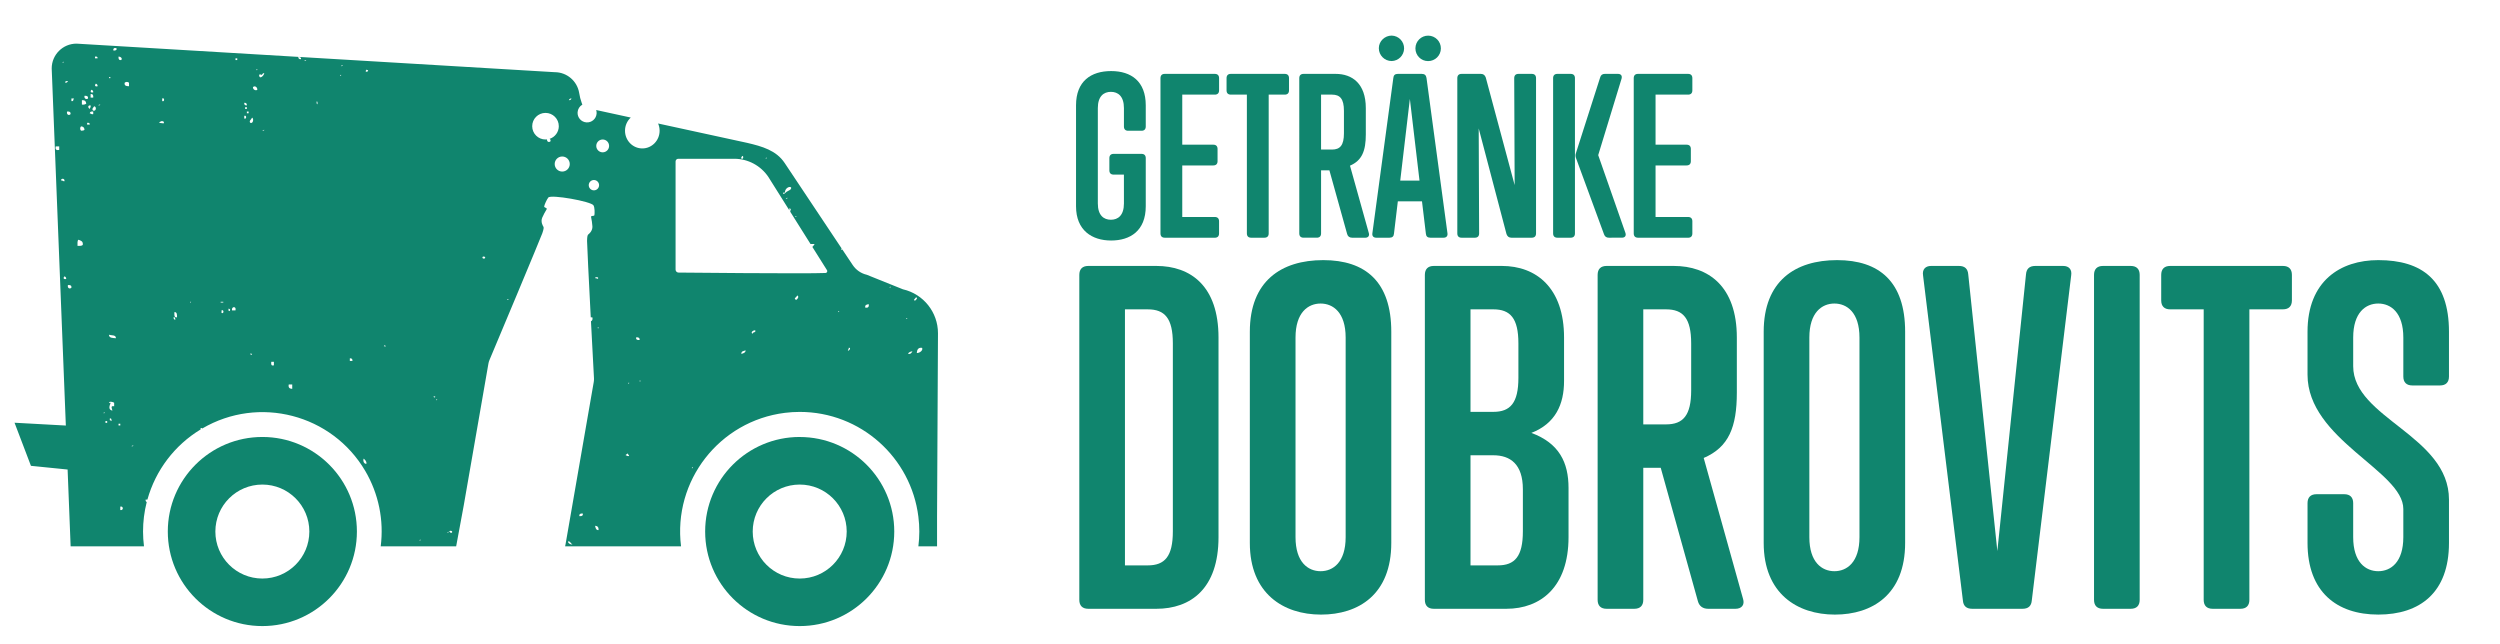 <svg xmlns="http://www.w3.org/2000/svg" id="Ebene_1" data-name="Ebene 1" viewBox="0 0 3503.88 902.93"><defs><style>      .cls-1 {        fill: #10856e;      }    </style></defs><path class="cls-1" d="M1120.84,612.44c-73.19,0-132.52,59.32-132.53,132.51,0,73.19,59.32,132.52,132.51,132.53,73.18,0,132.51-59.3,132.53-132.48,0-73.18-59.33-132.51-132.51-132.52M1186.7,745c0,36.38-29.49,65.87-65.87,65.87s-65.87-29.49-65.87-65.87,29.49-65.87,65.87-65.87h.01c36.37,0,65.86,29.49,65.86,65.86h0"></path><path class="cls-1" d="M367.7,612.44c-73.19,0-132.52,59.33-132.52,132.52s59.33,132.52,132.52,132.52,132.5-59.31,132.52-132.48c.02-73.19-59.29-132.54-132.48-132.56h-.04ZM433.56,745c0,36.37-29.5,65.86-65.87,65.85-36.37,0-65.86-29.5-65.85-65.87,0-36.37,29.49-65.85,65.86-65.85s65.86,29.49,65.86,65.86h0Z"></path><path class="cls-1" d="M1265.63,405.53l-18.3-7.36c-.12.01-.25.03-.37.06,0-.08.06-.11.07-.18l-20.82-8.38h0l-11.37-4.57c-8.05-1.86-15.09-6.73-19.68-13.6l-14.56-21.8c-1.52.48-2.69.28-1-1.49l-79.87-119.8c-11.76-17.64-31.46-23.26-52.75-28.23l-124.61-27.1c1.4,3.2,2.12,6.65,2.12,10.14,0,13.71-10.86,24.82-24.24,24.82s-24.25-11.11-24.25-24.82c-.02-7.02,2.9-13.72,8.06-18.48l-48.46-10.54c.5,1.59.7,3.26.59,4.93-.51,7.36-6.88,12.92-14.24,12.41-7.36-.51-12.92-6.88-12.41-14.24.3-4.44,2.8-8.44,6.66-10.66l-.89-2.4c-1.63-4.52-2.82-9.19-3.54-13.94-2.76-16.81-17.29-29.14-34.32-29.14l-358.67-21.41c1.41.68,3.74.43,3,3.22-2.51.21-3.69-.91-3.65-3.25L107.23,61.16c-19.2,0-34.77,15.57-34.77,34.77h0l19.82,500.49-71.91-3.95,23,60.41,51.39,5.18,4.24,107.65h102.81c-.87-6.87-1.31-13.79-1.33-20.71,0-13.96,1.73-27.87,5.18-41.4-1.18-.49-1.75-1.57-1.59-3.38h2.52c11.45-41.09,38.14-76.27,74.63-98.36.1-.62.07-1.25-.09-1.86,1.26-.33,1.93,0,2.29.59,79.55-46.67,181.88-20.02,228.55,59.54,18.68,31.84,26.28,68.97,21.62,105.58h105.74l10.67-57.59c8.73-50.14,17.46-100.28,26.18-150.43l8.36-48.09c.31-1.74.81-3.44,1.5-5.07,9-21.12,72.11-171.88,74.09-177.76,2.06-6.12,2-7.76,1.6-8.78-.03-.08-.07-.17-.12-.24-.56-.84-4.22-6.74-1.65-12.72,1.8-4.06,3.87-7.98,6.21-11.75.31-.52.14-1.19-.38-1.5-.03-.02-.07-.04-.1-.05l-2.38-1.27c-.44-.22-.69-.69-.62-1.18.47-2.63,3.54-9.5,5.79-12.42,3.59-4.63,60.23,5.44,63.35,11,1.82,3.26,1.71,11,1.26,13.64-.1.49-.5.86-1,.9l-2.68.39c-.61.05-1.06.59-1.01,1.2,0,.03,0,.07.01.1.93,4.34,1.56,8.73,1.88,13.16.4,6.5-5,10.81-5.85,11.42-.07.05-.14.11-.19.18-.68.84-1.34,2.35-1.46,8.8-.07,3.51,2.6,57,5.18,107.11.76-.1,1.54-.1,2.3,0,.66,3.18-.26,4.76-2,5.52,1.89,36.58,3.67,70.24,4.22,79.75.1,1.77,0,3.54-.3,5.28l-8.37,48.08c-6.34,36.47-12.67,72.94-19,109.4l-12,69.06c-.24,1.39-.52,2.58-.77,3.88h162.47c-11.46-91.87,53.73-175.64,145.6-187.1,6.87-.86,13.79-1.29,20.72-1.29,85.55,0,156.08,64.1,166.31,146.88,1.77,13.78,1.77,27.73,0,41.51h26.18v-41.53l1.3-257.07c0-29.44-20.32-54.98-49-61.6ZM166.14,79.31c3.3.08,5.89,2.79,3.68,4.89-3.23.37-4.02-1.69-3.68-4.89ZM168.6,593.85v2.45h-2.46v-2.45h2.46ZM163.7,68.31c-.3,2.15-2.1,2.78-4.89,2.44-.57-3.75,3.07-4.36,4.89-2.44ZM155.14,108.64c-.11.68-.74,1.14-1.42,1.03-.53-.08-.95-.5-1.03-1.03.55-1.78,1.07.12,2.45,0ZM162.47,474.07c-4.46-.41-9.66-.12-9.78-4.88,3.72,1.17,9.96-.19,9.78,4.88ZM160,564.52v4.89c-5.93-1.19-2.83,3.53-2.45,6.11-6.36-1.22-4.05-6.88-2.44-11h-2.45c.54-2.72,6.53-.96,7.34,0ZM156.33,590.18c-1-.23-1.22-1.22-2.45-1.22v-2.44c2.64-.58,2.36,1.74,2.48,3.66h-.03ZM147.77,590.18h2.44v2.45h-2.41l-.03-2.45ZM146.57,578c.64.63-.88,1.56-1.22,1.23-.64-.68.89-1.61,1.22-1.23ZM140.46,146.57c0,1.19-1.5.95-2.45,1.22.04-1.23,1.5-.99,2.45-1.26v.04ZM133.12,79.35c2.45-.42,3.83.25,3.67,2.44h-3.67v-2.44ZM136.79,120.9c-4.25,1.07-4.2-1.88-2.45-3.66,1.6.44,2.64,1.97,2.45,3.62v.04ZM130.67,155.13c-2.65-2.55.15-4,1.23-6.12,3.63.07,3.27,7.25-1.23,6.08v.04ZM130.67,156.34v3.66c-2.56.52-3.24-.84-4.89-1.22.29-2.18,2.1-2.78,4.89-2.48v.04ZM128.23,125.79c1.61.44,2.65,2.01,2.44,3.67-4.24,1.03-4.19-1.92-2.44-3.71v.04ZM127,131.86c3.22-.36,4,1.69,3.67,4.89h-3.67v-4.89ZM127,147.75c.52,2.55-.84,3.24-1.22,4.89-2.54-1.23-3.35-5.41,1.22-4.89ZM125.78,174.64h-3.67v-2.45c2.45-.41,3.82.26,3.67,2.45ZM118.44,134.31c3.2-.34,5.26.44,4.9,3.67-1.7,1.8-5.83.63-4.9-3.67ZM114.77,140.41c4-.31,5.88,1.46,6.11,4.9-1.79,1.22-3.99,1.66-6.11,1.22v-6.12ZM113.55,177.08c3.11.15,4.75,1.78,4.89,4.9-1.09.94-2.76,1.31-4.89,1.21-1.58-1.73-1.58-4.38,0-6.11ZM109.88,336c3.27,1.21,6.92,2,6.11,7.33-1.44,1.41-4.32,1.38-7.34,1.22.01-3.28-.46-7.01,1.23-8.55ZM100.09,138h3.67c-1.3,1.14-.38,4.5-3.67,3.66v-3.66ZM100.09,403.21c-2.29,2.4-5.89.7-4.89-3.67,3.2-.36,5.26.46,4.89,3.65v.02ZM98.87,160c-2.29,2.41-5.89.71-4.89-3.67,3.2-.33,5.25.42,4.89,3.67ZM95.2,113.53c-.44,1.62-2,2.67-3.67,2.47-.53-2.63,1.75-2.36,3.67-2.47ZM89.08,86.64c.64.63-.88,1.56-1.22,1.22-.63-.63.88-1.56,1.22-1.22ZM83,210.08c-4.22.95-5.85-.68-4.9-4.89h4.9v4.89ZM85.44,252.86c.22-3.55,5.81-3,4.89,1.22-2.22.15-2.6-1.5-4.92-1.22h.03ZM90.3,387.3c1.63.45,2.68,2.03,2.45,3.7-4.24,1-4.19-1.92-2.45-3.7ZM168.59,714.85v-4.85c4.71-1,4.71,5.81,0,4.85ZM180.82,120.85c-3.58-.09-6.89-.44-6.11-4.89,1.73-1.57,4.38-1.57,6.11,0v4.89ZM184.5,625.62c0-1.19,1.49-1,2.44-1.22-.03,1.19-1.5.95-2.44,1.23h0ZM229.33,172.93l-6.39-.76c1.35-2.2,4.6-3.44,6.81-1.21.06.69-.09,1.38-.42,1.98h0ZM227.33,141.63v-3.63c3.54-1.82,3.54,5.44-.02,3.64h.02ZM243.23,444.73c2.61-.57,2.33,1.75,2.45,3.67-1.62-.44-2.67-2-2.47-3.66h.02ZM244.46,437.4c3.77-.11,3.64,3.69,3.66,7.33-4.4.72-3.74-3.61-3.68-7.32h.02ZM266.46,423.95c-.35-.35,0-.78.36-1h1c.18.58-1.06,1.33-1.37,1.05v-.05ZM309.27,422.95h3.67v1.05h-3.67v-1.05ZM310.5,438.67v-3.67c3.55-1.83,3.55,5.43,0,3.64v.03ZM320.29,432.55c5.6.82-1,7.4,0,0ZM330.06,435h-4.88c-1.11-5.72,6.46-6.3,4.87,0h0ZM332.51,84.2h-2.46v-2.45h2.46v2.45ZM342.29,144.08c2.67-.22,3.89,1,3.67,3.67-2.64.22-3.86-1-3.67-3.67ZM346,150.2v2.44h-2.45v-2.44h2.45ZM342.33,166.09v-3.67c3.53-1.8,3.53,5.46-.04,3.67h.04ZM348.45,158.75h-2.45v-2.45h2.45v2.45ZM350.89,496.08c.54-1.79,1.08.12,2.45,0,0,.69-.56,1.24-1.24,1.24s-1.24-.56-1.24-1.24h.04ZM350.89,172.19c-2.59-2.56,1.44-4.76,2.45-7.33,2.57,1.14,1.66,8.89-2.49,7.33h.04ZM354.56,122.09c2.52-2.54,6.21,0,6.12,3.66-1.85,1.83-6.36.12-6.16-3.66h.04ZM359.45,97.64c.23-1.39,1.24-.67,1.23,0-.27,1.36-1.27.68-1.27,0h.04ZM368,183.19c0-1.18,1.5-.94,2.44-1.21-.05,1.18-1.51.94-2.44,1.21ZM363.09,105c1.6-1.46,1.92-.47,3.67,0,1.24-.79,1.26-2.8,3.66-2.44-.48,3.38-6.78,9.76-7.33,2.44ZM383.88,512c-4.08,1.23-4-1.7-3.67-4.88h3.67v4.88ZM409.57,545c-3.52-.16-5.81-1.53-4.89-6.11h4.89v6.11ZM426.69,85.42c0-1.19,1.5-1,2.45-1.22-.03,1.18-1.5.95-2.45,1.22ZM445,145.31c-.47,2.32-1.56-.79-1.23-2.45.51-2.33,1.61.78,1.23,2.45ZM476.8,106.2c-.63-.64.89-1.56,1.23-1.23.67.64-.85,1.57-1.19,1.23h-.04ZM478.03,92.75c0-1.19,1.5-.94,2.45-1.22,0,1.19-1.48.95-2.41,1.22h-.04ZM494,505.85h-3.7v-3.66c2.7-.19,3.89,1,3.7,3.66ZM513.57,650.07c-4.25.43-5.12-5.74-3.66-7.33,1.51,2.11,4.09,3.2,3.63,7.33h.03ZM513.57,97.64c7.17,1.63-4.42,5.77,0,0ZM538,485.08c.11-.68.74-1.14,1.42-1.03.53.08.95.5,1.03,1.03-.54,1.77-1.07-.08-2.45,0ZM588.16,757.62c-.63-.63.89-1.55,1.22-1.22.62.6-.89,1.6-1.22,1.22ZM607.73,556c.55-1.78,1.08.12,2.45,0-.11.68-.74,1.14-1.42,1.03-.53-.08-.95-.5-1.03-1.03ZM611.4,560.89c-.63-.63.89-1.56,1.23-1.22.62.59-.89,1.52-1.23,1.18v.04ZM627.3,746.66c-.63-.63.88-1.56,1.23-1.22.63.56-.89,1.56-1.23,1.18v.04ZM633.42,746.66h-2.42c.23-1-.47-1.15-1.22-1.22-.52-2.44,5.54-1.82,3.64,1.18v.04ZM676.23,360.45c.43-1.47,3.25-1,3.67,0,1.1,2.61-4.48,2.8-3.67-.04v.04ZM710.48,420.34c0-1.19,1.5-.95,2.45-1.22-.04,1.15-1.5.88-2.45,1.18v.04ZM771.64,197.9c-2.07,2.17-5.2,1-5-2.5-.69.08-1.38.12-2.08.12-10.29,0-18.65-8.33-18.65-18.63s8.33-18.65,18.63-18.65c10.29,0,18.65,8.33,18.65,18.63,0,8.08-5.2,15.25-12.89,17.74,1,.48,1.54,1.5,1.34,3.25v.04ZM788,240.46c-5.83,0-10.56-4.72-10.57-10.55s4.72-10.56,10.55-10.57c5.83,0,10.56,4.72,10.57,10.55h0c0,5.84-4.72,10.56-10.55,10.57ZM797.3,140.41c.46-1.61,2.04-2.64,3.7-2.41-.46,1.6-2.02,2.63-3.67,2.41h-.03ZM796.08,758.85c3.84-.59,3.22,3.28,6.11,3.66-.19,1.7-6.56-.63-6.08-3.66h-.03ZM812,723.4c-.36-3.22,1.69-4,4.89-3.66.38,3.26-1.69,4.01-4.89,3.66ZM837.7,391c.47-.48-3.68-1.31-3.67-1.23-.34-1.97,6.6-1.77,3.67,1.23ZM838.92,459.44c-.23,1.39-1.22.68-1.22,0,.23-1.44,1.23-.71,1.22-.03v.03ZM838.92,742.98c-3.84.18-4.2-3.13-4.89-6.1,3.44.2,5.21,2.12,4.89,6.12v-.02ZM832.4,266.79c-4,0-7.25-3.25-7.25-7.25s3.25-7.25,7.25-7.25,7.25,3.25,7.25,7.25c0,4-3.23,7.24-7.23,7.25h-.02ZM844.68,213.5c-4.97,0-9-4.03-9-9s4.03-9,9-9,9,4.03,9,9-4.03,9-9,9h0,0ZM876.84,637.85c.3-1.33,2.44-.83,2.45-2.44,1.33.3.83,2.42,2.44,2.44-.18,3.04-4.14.36-4.89,0ZM880.51,537.63c-.64-.63.88-1.56,1.22-1.22.64.59-.88,1.59-1.22,1.22ZM891.51,472.85c3.2-.34,5.26.45,4.89,3.67-3.19.34-5.25-.45-4.88-3.67h-.01ZM896.41,534c.24-1.39,1.23-.68,1.23,0-.24,1.35-1.23.64-1.23,0ZM1116.07,302.9c.64.64-.88,1.57-1.21,1.22-.64-.62.88-1.55,1.21-1.22ZM1097.72,269.9h2.45c-.31-5.36,5.43-9.27,8.57-7.34,1,3.37-3.56,4.48-6.12,6.12-1.24.79-5.62,5.88-4.9,1.23h0ZM1103.85,277.23c0,1.19-1.5.95-2.45,1.22.03-1.18,1.49-.94,2.45-1.21h0ZM1074.48,221c.64.63-.88,1.56-1.21,1.22-.64-.62.88-1.54,1.21-1.22ZM1039,219.79c1,.23,1.15-.47,1.22-1.22,2.38-.48,1.79,5.57-1.22,3.67v-2.45ZM969.8,656.18c-.62-.63.89-1.56,1.23-1.22.63.63-.89,1.56-1.23,1.22ZM1039,496c-.17-3.84,3.14-4.2,6.12-4.88-.42,3.25-3.2,4.12-6.12,4.88ZM1054.9,467.89c-3.67-1.82.9-5.48,3.68-4.89,1.08,3.94-4.03,1.68-3.67,4.9h-.01ZM1116.06,420.23c-5-1.52.46-3.56,1.23-6.11,3.44,1.22.13,5.65-1.22,6.12h0ZM1157.06,382.6c-26.27,1.27-206.08-.58-206.08-.58-2.28,0-4.13-1.85-4.13-4.13h0v-151.59c0-2.08,1.67-3.76,3.75-3.77,0,0,0,0,.01,0h78.52c19.24.01,37.2,9.63,47.87,25.64l29.35,46.67c-.06-.94,0-2-.06-2.94,3.52,1.06,1.43,1.82,1.23,4.8l28.48,45.3h5.73c-1,1.37-1.81,3-3.22,4l20.71,32.93c.6,1.31.03,2.85-1.28,3.45-.3.14-.62.21-.94.23h.06ZM1174.83,437.34c-.63-.64.89-1.57,1.22-1.23.59.64-.92,1.57-1.26,1.24h.04ZM1188.29,491.12c.06.08,1.1-2.32,1.22-2.46s-.09-1.2,0-1.21c4.31-.76.07,5.44-1.26,3.68h.04ZM1212.75,431.23c-.84-4.1,2.06-4.48,4.89-4.89.55,3.83-1.1,5.46-4.93,4.9h.04ZM1247,403.13c-.64-.64.88-1.56,1.23-1.23.59.63-.93,1.56-1.23,1.23ZM1270.24,447.13c-.63-.63.89-1.56,1.22-1.21.6.61-.92,1.54-1.26,1.2h.04ZM1272.69,496.02c.84-2.41,3.26-3.26,6.12-3.67-1.17,2.14-2.32,4.24-6.16,3.65l.04.02ZM1282.48,421.47c-3.76-1.2,1.4-3.27,1.22-4.89,3.7,1.18-.59,4.11-1.26,4.88h.04ZM1284.92,494.8c.36-4.53,1.75-8,7.33-7.33,1.95,2.86-2.58,7.38-7.37,7.32h.04Z"></path><path class="cls-1" d="M1575.22,244.73h-14.39c-3.9,0-6-2.09-6-6v-17.08c0-3.9,2.1-6,6-6h39c3.9,0,6,2.09,6,6v67.45c0,34.47-21.87,48-48.55,48s-49.17-14.09-49.17-48v-141.49c0-33.87,21-48,49.17-48s48.55,14.39,48.55,48v29.67c0,3.91-2.09,6-6,6h-18.58c-3.91,0-6-2.09-6-6v-25.77c0-16.79-8.4-22.78-18.29-22.78s-18.29,6-18.29,22.78v133.68c0,16.79,8.4,22.8,18.29,22.8s18.29-6,18.29-22.8l-.03-40.46Z"></path><path class="cls-1" d="M1632.47,333.16c-3.9,0-6-2.11-6-6V109.55c0-3.91,2.1-6,6-6h70.14c3.89,0,6,2.09,6,6v17.08c0,3.9-2.11,6-6,6h-45.61v70.15h43.47c3.9,0,6,2.09,6,6v17.08c0,3.9-2.09,6-6,6h-43.47v72.25h45.57c3.89,0,6,2.09,6,6v17.09c0,3.89-2.11,6-6,6l-70.1-.04Z"></path><path class="cls-1" d="M1753.56,333.16c-3.9,0-6-2.11-6-6v-194.54h-22.48c-3.9,0-6-2.09-6-6v-17.07c0-3.91,2.09-6,6-6h75.53c3.91,0,6,2.09,6,6v17.08c0,3.9-2.09,6-6,6h-22.48v194.53c0,3.89-2.09,6-6,6h-18.57Z"></path><path class="cls-1" d="M1895,333.16c-3.6,0-6-1.81-6.9-5.1l-24.88-89.32h-11.68v88.41c0,3.9-2.11,6-6,6h-18.54c-3.9,0-6-2.11-6-6V109.55c0-3.9,2.1-6,6-6h45c23.09,0,42.26,13.49,42.26,48v36.86c0,23.08-5.38,36.58-22.18,43.77l26.38,94.42c1.2,3.9-.89,6.6-5.09,6.6l-18.37-.04ZM1883.6,155.4c0-16.78-5.38-22.78-16.78-22.78h-15.28v77h15.28c11.4,0,16.78-6,16.78-22.77v-31.45Z"></path><path class="cls-1" d="M2004.74,333.16c-3.91,0-6-1.8-6.3-5.7l-5.44-45.26h-33.86l-5.4,45.26c-.3,3.9-2.39,5.7-6.29,5.7h-18.6c-3.89,0-6-2.4-5.38-6.3l29.36-217.61c.31-3.91,2.41-5.7,6.31-5.7h33.57c3.9,0,6,1.79,6.6,5.7l29.37,217.61c.59,3.9-1.5,6.3-5.39,6.3h-18.55ZM1932.5,67.58c0-9.9,8.4-17.69,18-17.69,9.85.23,17.65,8.41,17.41,18.26-.23,9.52-7.89,17.19-17.41,17.41-9.94,0-18-8.06-18-18M1976,138.63l-13.49,114.5h27l-13.51-114.5ZM1983.79,67.63c.09-9.85,8.15-17.77,18-17.68,9.85.09,17.77,8.15,17.68,18-.09,9.85-8.14,17.76-17.99,17.68-9.79-.02-17.71-7.96-17.69-17.75,0-.08,0-.17,0-.25"></path><path class="cls-1" d="M2118.33,333.16c-3.59,0-5.68-1.8-6.9-5.11l-38.95-148.05.59,147.17c0,3.89-2.1,6-6,6h-18.57c-3.91,0-6-2.11-6-6V109.55c0-3.91,2.1-6,6-6h27c3.6,0,5.7,1.8,6.89,5.09l40.47,150.77-.6-149.86c0-3.91,2.1-6,6-6h18.58c3.9,0,6,2.09,6,6v217.61c0,3.89-2.09,6-6,6h-28.51Z"></path><path class="cls-1" d="M2182.77,333.16c-3.9,0-6-2.11-6-6V109.55c0-3.91,2.09-6,6-6h18.6c3.88,0,6,2.09,6,6v217.61c0,3.89-2.1,6-6,6h-18.6ZM2255.01,333.16c-3.59,0-5.68-1.5-6.9-4.8l-39-106.11c-1.16-2.45-1.27-5.27-.31-7.8l33.87-105.81c.91-3.59,3.3-5.09,6.61-5.09h18.28c4.48,0,6.29,2.7,5.09,6.89l-32.68,107,38.08,108.8c1.49,4.2-.61,6.9-4.79,6.9l-18.25.02Z"></path><path class="cls-1" d="M2295.77,333.16c-3.89,0-6-2.11-6-6V109.55c0-3.91,2.1-6,6-6h70.15c3.89,0,6,2.09,6,6v17.08c0,3.9-2.1,6-6,6h-45.57v70.15h43.47c3.89,0,6,2.09,6,6v17.08c0,3.9-2.1,6-6,6h-43.47v72.25h45.57c3.89,0,6,2.09,6,6v17.09c0,3.89-2.1,6-6,6l-70.15-.04Z"></path><path class="cls-1" d="M1525.24,853.25c-8.15,0-12.53-4.39-12.53-12.54v-455.45c0-8.15,4.38-12.54,12.53-12.54h95.37c48.29,0,87.2,28.23,87.2,100.38v279.77c0,72.15-38.91,100.38-87.2,100.38h-95.37ZM1643.81,481.25c0-35.13-11.29-47.68-35.13-47.68h-32v358.84h32c23.84,0,35.13-12.56,35.13-47.68v-263.48Z"></path><path class="cls-1" d="M1751.71,464.93c0-70.88,43.92-100.36,102.89-100.36s95.36,30.1,95.36,100.36v296.07c0,72.14-45.8,100.38-98.49,100.38s-99.76-29.5-99.76-100.38v-296.07ZM1886,473.1c0-35.13-17.58-47.68-35.13-47.68s-35.13,12.55-35.13,47.68v279.78c0,35.13,17.55,47.69,35.13,47.69s35.13-12.57,35.13-47.69v-279.78Z"></path><path class="cls-1" d="M2009.55,853.25c-8.15,0-12.54-4.39-12.54-12.54v-455.44c0-8.16,4.39-12.55,12.54-12.55h95.35c48.31,0,87.2,30.74,87.2,100.38v60.84c0,32.62-11.91,59.6-45.79,72.78,38.89,14.42,52.07,41.4,52.07,77.15v69c0,69.64-38.9,100.37-87.2,100.37h-101.63ZM2128.12,481.25c0-35.13-11.29-47.69-35.13-47.69h-32v143.68h32c23.84,0,35.13-12.56,35.13-47.69v-48.3ZM2134.39,685.75c0-35.13-17.56-47.66-41.4-47.66h-32v154.32h38.27c23.84,0,35.13-12.56,35.13-47.69v-58.97Z"></path><path class="cls-1" d="M2394.11,853.25c-7.53,0-12.55-3.76-14.42-10.66l-52.08-186.94h-24.46v185.06c0,8.15-4.39,12.54-12.56,12.54h-38.89c-8.15,0-12.54-4.39-12.54-12.54v-455.45c0-8.15,4.39-12.54,12.54-12.54h94.1c48.31,0,88.47,28.23,88.47,100.38v77.16c0,48.31-11.3,76.54-46.44,91.59l55.17,197.6c2.52,8.16-1.89,13.8-10.66,13.8h-38.23ZM2370.27,481.25c0-35.13-11.29-47.68-35.13-47.68h-32v161.22h32c23.84,0,35.13-12.54,35.13-47.67v-65.87Z"></path><path class="cls-1" d="M2471.91,464.93c0-70.88,43.91-100.36,102.87-100.36s95.36,30.1,95.36,100.36v296.07c0,72.14-45.8,100.38-98.49,100.38s-99.74-29.5-99.74-100.38v-296.07ZM2606.15,473.1c0-35.13-17.56-47.68-35.13-47.68s-35.12,12.58-35.12,47.68v279.78c0,35.13,17.56,47.69,35.12,47.69s35.13-12.56,35.13-47.69v-279.78Z"></path><path class="cls-1" d="M2847.69,841.34c-.64,8.15-5,11.91-13.18,11.91h-70.26c-8.15,0-12.55-3.76-13.18-11.91l-55.83-455.44c-1.25-8.15,3.14-13.18,11.29-13.18h38.91c8.15,0,12.54,3.76,13.16,11.93l40.78,387.68,40.14-387.68c.64-8.17,5-11.93,13.18-11.93h38.89c8.17,0,12.55,5,11.29,13.18l-55.19,455.44Z"></path><path class="cls-1" d="M2947.44,853.25c-8.16,0-12.56-4.39-12.56-12.54v-455.45c0-8.15,4.4-12.54,12.56-12.54h38.89c8.15,0,12.55,4.39,12.55,12.54v455.45c0,8.15-4.4,12.54-12.55,12.54h-38.89Z"></path><path class="cls-1" d="M3101.14,853.25c-8.17,0-12.56-4.39-12.56-12.54v-407.14h-47c-8.15,0-12.54-4.39-12.54-12.54v-35.77c0-8.15,4.39-12.54,12.54-12.54h158.1c8.15,0,12.54,4.39,12.54,12.54v35.74c0,8.15-4.39,12.54-12.54,12.54h-47.06v407.17c0,8.15-4.38,12.54-12.54,12.54h-38.94Z"></path><path class="cls-1" d="M3432.37,761c0,69.63-40.78,100.37-99.11,100.37s-99.13-32-99.13-100.37v-55.8c0-8.15,4.4-12.54,12.55-12.54h38.9c8.16,0,12.54,4.39,12.54,12.54v47.68c0,35.13,17.58,47.69,35.14,47.69s35.13-12.56,35.13-47.69v-39.51c0-53.32-134.26-97.24-134.26-188.21v-60.22c0-70.89,45.79-100.37,99.13-100.37,61.47,0,99.11,28.23,99.11,100.37v62.74c0,8.15-4.39,12.54-12.54,12.54h-38.89c-8.16,0-12.55-4.39-12.55-12.54v-54.58c0-35.13-17.57-47.69-35.13-47.69s-35.14,12.56-35.14,47.69v40.14c0,72.77,134.25,97.24,134.25,187v60.76Z"></path></svg>